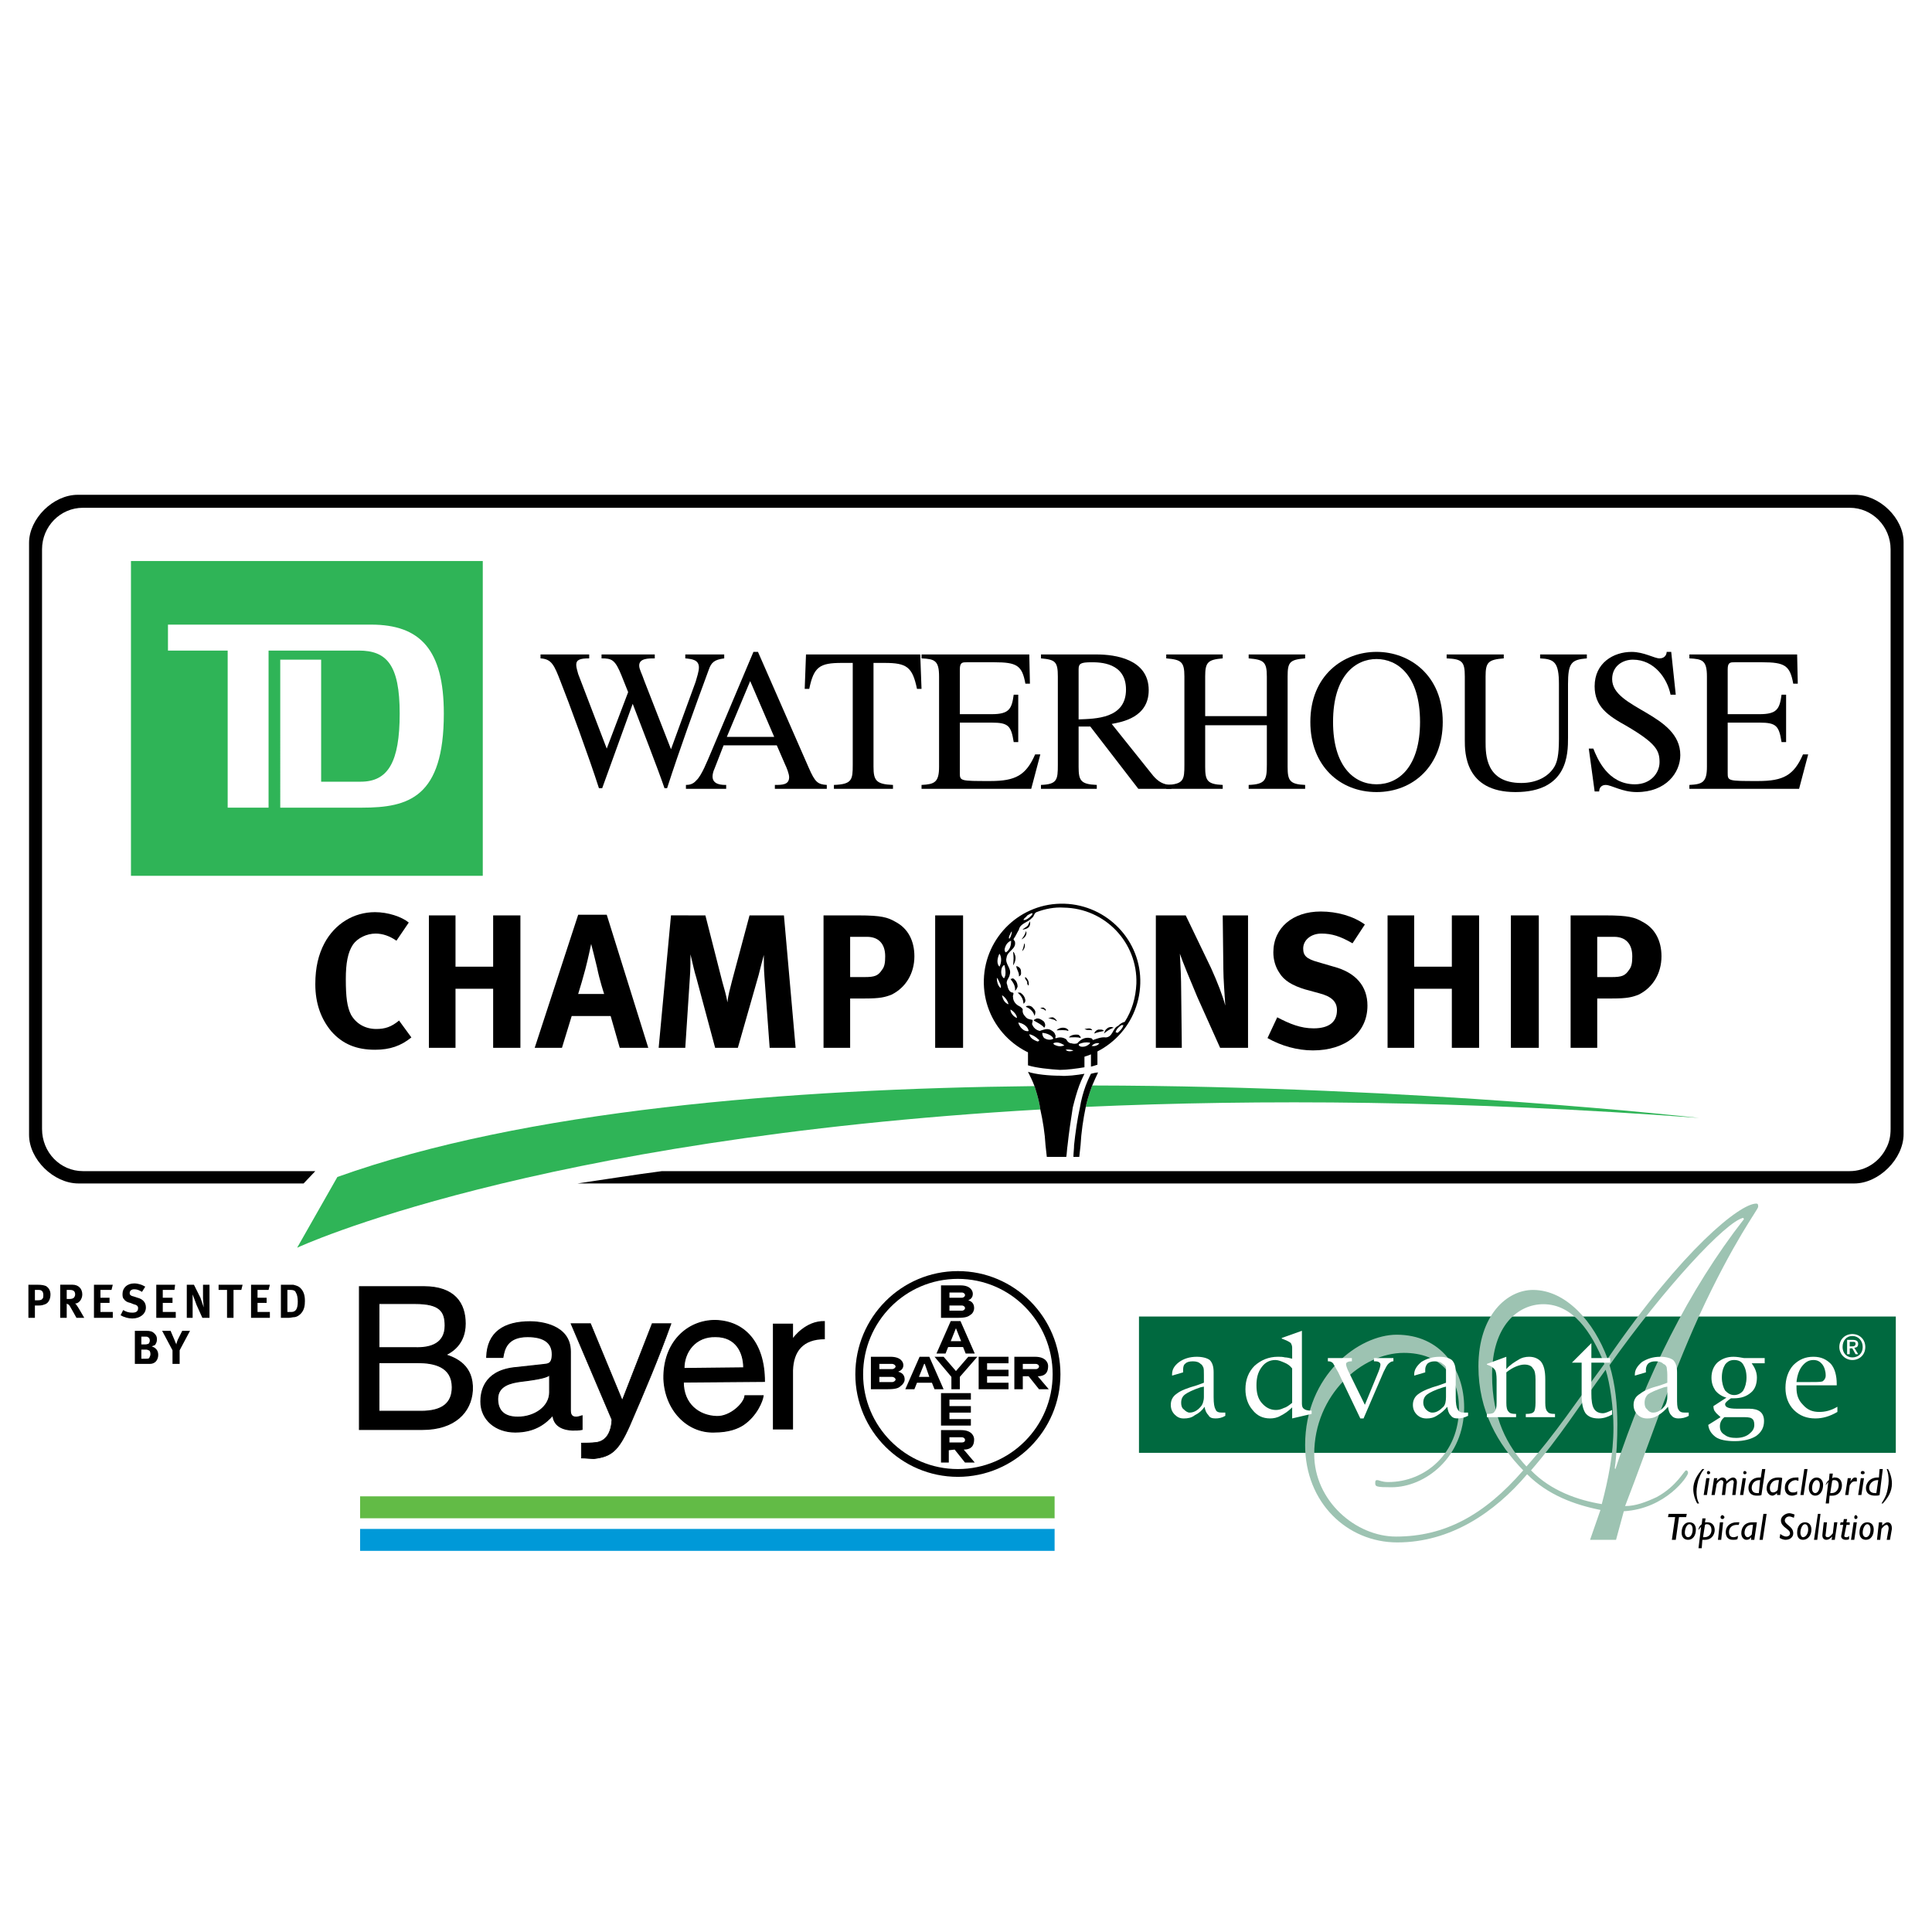<?xml version="1.0" encoding="utf-8"?>
<!-- Generator: Adobe Illustrator 13.0.0, SVG Export Plug-In . SVG Version: 6.00 Build 14948)  -->
<!DOCTYPE svg PUBLIC "-//W3C//DTD SVG 1.0//EN" "http://www.w3.org/TR/2001/REC-SVG-20010904/DTD/svg10.dtd">
<svg version="1.0" id="Layer_1" xmlns="http://www.w3.org/2000/svg" xmlns:xlink="http://www.w3.org/1999/xlink" x="0px" y="0px"
	 width="192.756px" height="192.756px" viewBox="0 0 192.756 192.756" enable-background="new 0 0 192.756 192.756"
	 xml:space="preserve">
<g>
	<polygon fill-rule="evenodd" clip-rule="evenodd" fill="#FFFFFF" points="0,0 192.756,0 192.756,192.756 0,192.756 0,0 	"/>
	<path fill-rule="evenodd" clip-rule="evenodd" d="M14.103,133.357h0.389c0.129,0,0.259,0,0.259,0.064
		c0.13,0,0.195,0.195,0.195,0.324s-0.065,0.26-0.13,0.324c-0.065,0-0.129,0.064-0.324,0.064h-0.389V133.357L14.103,133.357z
		 M13.455,132.775v3.303h1.036c0.194,0,0.324,0,0.454,0c0.583,0,0.842-0.453,0.842-0.906s-0.259-0.713-0.648-0.842
		c0.13-0.066,0.194-0.066,0.324-0.131c0.129-0.193,0.194-0.324,0.194-0.582c0-0.26-0.065-0.389-0.259-0.584
		c-0.194-0.193-0.389-0.258-0.842-0.258H13.455L13.455,132.775z M14.103,134.652h0.454c0.129,0,0.129,0,0.259,0.066
		c0.13,0,0.194,0.193,0.194,0.389c0,0.129-0.064,0.258-0.129,0.387c-0.065,0.066-0.194,0.066-0.324,0.066h-0.454V134.652
		L14.103,134.652z"/>
	<path fill-rule="evenodd" clip-rule="evenodd" d="M17.017,132.775l0.389,0.906c0.065,0.193,0.13,0.324,0.194,0.453
		c0-0.129,0.065-0.26,0.129-0.453l0.453-0.906h0.777l-1.036,1.943v1.359h-0.712v-1.359l-1.036-1.943H17.017L17.017,132.775z"/>
	<path fill-rule="evenodd" clip-rule="evenodd" d="M3.482,128.695h0.388c0.324,0,0.454,0.193,0.454,0.518
		c0,0.131,0,0.26-0.065,0.324c-0.064,0.129-0.194,0.193-0.453,0.193H3.482V128.695L3.482,128.695z M2.834,128.178v3.303h0.648v-1.23
		h0.388c0.324,0,0.454-0.064,0.648-0.131c0.324-0.129,0.518-0.518,0.518-0.971c0-0.324-0.129-0.646-0.453-0.842
		c-0.194-0.064-0.324-0.129-0.906-0.129H2.834L2.834,128.178z"/>
	<path fill-rule="evenodd" clip-rule="evenodd" d="M6.656,128.695h0.259c0.129,0,0.259,0,0.388,0.064
		c0.13,0.064,0.195,0.195,0.195,0.389c0,0.129-0.065,0.26-0.13,0.324s-0.194,0.129-0.453,0.129H6.656V128.695L6.656,128.695z
		 M6.008,128.178v3.303h0.648v-1.426c0.064,0.064,0.064,0.064,0.129,0.064c0.129,0.066,0.194,0.195,0.518,0.777
		c0.13,0.26,0.195,0.324,0.324,0.584h0.777c0,0-0.583-1.037-0.777-1.295c-0.065-0.066-0.065-0.066-0.129-0.131
		c0.388,0,0.712-0.453,0.712-0.906c0-0.582-0.389-0.971-0.972-0.971H6.008L6.008,128.178z"/>
	<polygon fill-rule="evenodd" clip-rule="evenodd" points="11.253,128.178 11.124,128.695 10.023,128.695 10.023,129.473 
		10.93,129.473 10.93,129.99 10.023,129.99 10.023,130.896 11.253,130.896 11.253,131.48 9.375,131.48 9.375,128.178 
		11.253,128.178 	"/>
	<path fill-rule="evenodd" clip-rule="evenodd" d="M14.167,128.889c-0.324-0.193-0.518-0.258-0.777-0.258
		c-0.259,0-0.453,0.129-0.453,0.389c0,0.129,0.065,0.258,0.389,0.324l0.388,0.129c0.519,0.129,0.842,0.453,0.842,0.971
		c0,0.648-0.583,1.102-1.36,1.102c-0.388,0-0.841-0.129-1.166-0.324l0.259-0.518c0.324,0.193,0.583,0.26,0.906,0.26
		c0.389,0,0.583-0.131,0.583-0.455c0-0.193-0.129-0.322-0.453-0.389l-0.324-0.129c-0.324-0.064-0.519-0.193-0.647-0.389
		c-0.13-0.129-0.13-0.324-0.13-0.518c0-0.582,0.454-1.037,1.166-1.037c0.389,0,0.777,0.131,1.101,0.324L14.167,128.889
		L14.167,128.889z"/>
	<polygon fill-rule="evenodd" clip-rule="evenodd" points="17.47,128.178 17.405,128.695 16.24,128.695 16.24,129.473 
		17.211,129.473 17.211,129.99 16.24,129.99 16.24,130.896 17.535,130.896 17.535,131.48 15.592,131.48 15.592,128.178 
		17.47,128.178 	"/>
	<path fill-rule="evenodd" clip-rule="evenodd" d="M19.348,128.178l0.647,1.295c0.129,0.389,0.259,0.713,0.324,0.971
		c0-0.258-0.064-0.713-0.064-0.906v-1.359h0.647v3.303H20.19l-0.583-1.295c-0.129-0.389-0.324-0.842-0.388-1.037
		c0,0.26,0,0.648,0,0.906v1.426h-0.583v-3.303H19.348L19.348,128.178z"/>
	<polygon fill-rule="evenodd" clip-rule="evenodd" points="24.205,128.178 24.076,128.695 23.298,128.695 23.298,131.48 
		22.651,131.48 22.651,128.695 21.809,128.695 21.809,128.178 24.205,128.178 	"/>
	<polygon fill-rule="evenodd" clip-rule="evenodd" points="26.925,128.178 26.795,128.695 25.694,128.695 25.694,129.473 
		26.601,129.473 26.601,129.99 25.694,129.99 25.694,130.896 26.925,130.896 26.925,131.48 25.047,131.48 25.047,128.178 
		26.925,128.178 	"/>
	<path fill-rule="evenodd" clip-rule="evenodd" d="M28.673,128.695h0.324c0.259,0,0.453,0.064,0.518,0.26
		c0.129,0.193,0.194,0.518,0.194,0.906c0,0.713-0.194,1.035-0.648,1.035h-0.388V128.695L28.673,128.695z M28.025,128.178v3.303
		h0.777c0.194,0,0.389-0.064,0.518-0.064c0.259,0,0.583-0.195,0.777-0.453c0.259-0.324,0.324-0.713,0.324-1.166
		c0-0.584-0.13-0.973-0.453-1.295c-0.195-0.195-0.454-0.26-0.712-0.324c-0.13,0-0.389,0-0.583,0H28.025L28.025,128.178z"/>
	<path fill-rule="evenodd" clip-rule="evenodd" d="M35.861,128.371h6.411c3.108,0,4.145,1.684,4.145,3.691
		c0,0.971-0.324,2.332-1.943,3.109c0.972,0.322,2.785,1.035,2.655,3.561c-0.129,2.137-1.749,3.887-4.986,3.887h-6.282V128.371
		L35.861,128.371z M37.804,134.459h3.562c1.684,0.064,3.044-0.453,3.044-2.201c0-1.426-0.518-2.203-2.979-2.203h-3.626V134.459
		L37.804,134.459z M37.804,140.805h4.209c2.072,0,3.108-0.777,3.108-2.396c0-2.072-1.813-2.459-3.432-2.459h-3.886V140.805
		L37.804,140.805z"/>
	<path fill="none" stroke="#000000" stroke-width="0.099" stroke-miterlimit="2.613" d="M35.861,128.371h6.411
		c3.108,0,4.145,1.684,4.145,3.691c0,0.971-0.324,2.332-1.943,3.109c0.972,0.322,2.785,1.035,2.655,3.561
		c-0.129,2.137-1.749,3.887-4.986,3.887h-6.282V128.371L35.861,128.371z M37.804,134.459h3.562c1.684,0.064,3.044-0.453,3.044-2.201
		c0-1.426-0.518-2.203-2.979-2.203h-3.626V134.459L37.804,134.459z M37.804,140.805h4.209c2.072,0,3.108-0.777,3.108-2.396
		c0-2.072-1.813-2.459-3.432-2.459h-3.886V140.805L37.804,140.805z"/>
	<path fill-rule="evenodd" clip-rule="evenodd" d="M48.554,135.43c0.064-2.525,1.749-3.561,4.339-3.561
		c0.906,0,4.015,0.258,4.015,2.979v5.893c0,0.453,0.194,0.648,0.583,0.648c0.129,0,0.389-0.066,0.583-0.131v1.361
		c-0.323,0.064-0.583,0.064-0.971,0.064c-1.36-0.064-1.878-0.713-1.943-1.49c-0.647,0.713-1.684,1.684-3.756,1.684
		c-1.943,0-3.432-1.23-3.432-3.043c0-0.906,0.259-2.979,3.238-3.367l2.979-0.324c0.453-0.064,0.907,0,0.907-1.035
		c0-1.102-0.777-1.75-2.461-1.75c-2.072,0-2.331,1.295-2.461,2.072H48.554L48.554,135.43z M54.836,137.178
		c-0.259,0.195-0.712,0.389-2.915,0.648c-0.907,0.129-2.267,0.389-2.267,1.748c0,1.166,0.648,1.814,2.007,1.814
		c1.684,0,3.174-1.037,3.174-2.461V137.178L54.836,137.178z"/>
	<path fill="none" stroke="#000000" stroke-width="0.099" stroke-miterlimit="2.613" d="M48.554,135.43
		c0.064-2.525,1.749-3.561,4.339-3.561c0.906,0,4.015,0.258,4.015,2.979v5.893c0,0.453,0.194,0.648,0.583,0.648
		c0.129,0,0.389-0.066,0.583-0.131v1.361c-0.323,0.064-0.583,0.064-0.971,0.064c-1.36-0.064-1.878-0.713-1.943-1.49
		c-0.647,0.713-1.684,1.684-3.756,1.684c-1.943,0-3.432-1.23-3.432-3.043c0-0.906,0.259-2.979,3.238-3.367l2.979-0.324
		c0.453-0.064,0.907,0,0.907-1.035c0-1.102-0.777-1.75-2.461-1.75c-2.072,0-2.331,1.295-2.461,2.072H48.554L48.554,135.43z
		 M54.836,137.178c-0.259,0.195-0.712,0.389-2.915,0.648c-0.907,0.129-2.267,0.389-2.267,1.748c0,1.166,0.648,1.814,2.007,1.814
		c1.684,0,3.174-1.037,3.174-2.461V137.178L54.836,137.178z"/>
	<path fill-rule="evenodd" clip-rule="evenodd" stroke="#000000" stroke-width="0.067" stroke-miterlimit="2.613" d="
		M65.067,132.062h1.878c-1.23,3.432-2.655,6.801-4.145,10.232c-1.101,2.461-1.813,3.043-3.562,3.238
		c-0.259,0-0.842-0.066-1.23-0.066v-1.488c0.453,0,0.972,0,1.489-0.064c0.972-0.131,1.49-0.973,1.554-2.268l-4.08-9.584h1.943
		l3.108,7.512l0.064,0.131L65.067,132.062L65.067,132.062z"/>
	<path fill-rule="evenodd" clip-rule="evenodd" d="M76.141,139.252c-0.065,0.518-0.647,2.006-2.008,2.912
		c-0.518,0.324-1.36,0.713-2.914,0.713c-2.655,0.064-4.857-2.201-4.986-5.311c-0.064-3.625,2.332-5.828,5.116-5.828
		c2.979,0.066,4.921,2.268,4.921,6.088l-8.095,0.064c0,2.203,1.554,3.367,3.303,3.432c1.36,0.066,2.785-1.295,2.85-2.07H76.141
		L76.141,139.252z M74.198,136.467c0-1.555-0.777-3.109-2.785-3.109c-2.007-0.064-3.173,1.49-3.173,3.174L74.198,136.467
		L74.198,136.467z"/>
	<path fill="none" stroke="#000000" stroke-width="0.099" stroke-miterlimit="2.613" d="M76.141,139.252
		c-0.065,0.518-0.647,2.006-2.008,2.912c-0.518,0.324-1.36,0.713-2.914,0.713c-2.655,0.064-4.857-2.201-4.986-5.311
		c-0.064-3.625,2.332-5.828,5.116-5.828c2.979,0.066,4.921,2.268,4.921,6.088l-8.095,0.064c0,2.203,1.554,3.367,3.303,3.432
		c1.36,0.066,2.785-1.295,2.85-2.07H76.141L76.141,139.252z M74.198,136.467c0-1.555-0.777-3.109-2.785-3.109
		c-2.007-0.064-3.173,1.49-3.173,3.174L74.198,136.467L74.198,136.467z"/>
	<path fill-rule="evenodd" clip-rule="evenodd" d="M79.12,142.619h-2.007v-10.557h2.007v1.426c0,0,1.231-1.75,3.174-1.684v1.812
		c-2.202,0-3.109,1.23-3.174,3.107V142.619L79.12,142.619z"/>
	<path fill-rule="evenodd" clip-rule="evenodd" d="M85.337,137.113c0-5.697,4.598-10.295,10.231-10.295s10.232,4.598,10.232,10.295
		c0,5.635-4.599,10.232-10.232,10.232S85.337,142.748,85.337,137.113L85.337,137.113z M95.568,146.568
		c5.246,0,9.455-4.273,9.455-9.455c0-5.244-4.209-9.52-9.455-9.52c-5.245,0-9.455,4.275-9.455,9.52
		C86.114,142.295,90.323,146.568,95.568,146.568L95.568,146.568z"/>
	<path fill-rule="evenodd" clip-rule="evenodd" d="M91.229,138.604h-0.906l1.425-3.238h0.971l1.424,3.238h-0.906l-0.259-0.648
		h-1.489L91.229,138.604L91.229,138.604z M91.683,137.373h1.036l-0.454-1.295h-0.064L91.683,137.373L91.683,137.373z"/>
	<path fill-rule="evenodd" clip-rule="evenodd" d="M94.338,135.041h-0.907l1.424-3.236h0.972l1.425,3.236h-0.907l-0.259-0.646
		h-1.489L94.338,135.041L94.338,135.041z M94.856,133.811h1.037l-0.518-1.295l0,0L94.856,133.811L94.856,133.811z"/>
	<polygon fill-rule="evenodd" clip-rule="evenodd" points="95.763,138.604 94.921,138.604 94.921,137.373 93.237,135.365 
		94.144,135.365 95.375,136.791 96.605,135.365 97.511,135.365 95.763,137.373 95.763,138.604 	"/>
	<polygon fill-rule="evenodd" clip-rule="evenodd" points="96.864,139.639 94.727,139.639 94.727,140.287 96.864,140.287 
		96.864,140.936 94.727,140.936 94.727,141.582 96.864,141.582 96.864,142.23 93.885,142.23 93.885,138.992 96.864,138.992 
		96.864,139.639 	"/>
	<polygon fill-rule="evenodd" clip-rule="evenodd" points="100.62,136.014 98.482,136.014 98.482,136.66 100.62,136.66 
		100.62,137.309 98.482,137.309 98.482,137.955 100.62,137.955 100.62,138.604 97.641,138.604 97.641,135.365 100.62,135.365 
		100.62,136.014 	"/>
	<path fill-rule="evenodd" clip-rule="evenodd" d="M93.885,128.242h1.943c0.971,0,1.23,0.518,1.23,0.842
		c0,0.453-0.324,0.582-0.453,0.646c0.453,0.131,0.583,0.455,0.583,0.777c0,0.26-0.129,0.52-0.324,0.648
		c-0.259,0.193-0.454,0.324-1.295,0.324h-1.684V128.242L93.885,128.242z M95.957,129.473c0.194,0,0.324-0.129,0.324-0.26
		c0-0.129-0.129-0.258-0.324-0.258l0,0h-1.23v0.518H95.957L95.957,129.473L95.957,129.473z M95.957,130.768
		c0.194,0,0.324-0.129,0.324-0.26c0-0.129-0.129-0.258-0.324-0.258l0,0h-1.23v0.518H95.957L95.957,130.768L95.957,130.768z"/>
	<path fill-rule="evenodd" clip-rule="evenodd" d="M86.891,135.365h1.942c1.036,0,1.295,0.518,1.295,0.842
		c0,0.453-0.389,0.584-0.518,0.648c0.518,0.129,0.647,0.453,0.647,0.777c0,0.258-0.194,0.518-0.389,0.646
		c-0.194,0.195-0.453,0.324-1.295,0.324h-1.684V135.365L86.891,135.365z M89.028,136.596c0.13,0,0.324-0.129,0.324-0.26
		c0-0.129-0.194-0.258-0.324-0.258h-0.064h-1.23v0.518h1.23H89.028L89.028,136.596z M89.028,137.891c0.13,0,0.324-0.129,0.324-0.258
		c0-0.131-0.194-0.26-0.324-0.26h-0.064h-1.23v0.518h1.23H89.028L89.028,137.891z"/>
	<path fill-rule="evenodd" clip-rule="evenodd" d="M103.663,138.604l-1.036-1.295h-0.582v1.295h-0.843v-3.238h2.072
		c1.102,0,1.296,0.648,1.296,0.906c0,0.389-0.065,1.037-1.036,1.037l1.101,1.295H103.663L103.663,138.604z M103.34,136.596
		c0.194,0,0.323-0.129,0.323-0.26c0-0.129-0.129-0.258-0.323-0.258l0,0h-1.295v0.518H103.34L103.34,136.596L103.34,136.596z"/>
	<path fill-rule="evenodd" clip-rule="evenodd" d="M96.281,145.922l-1.036-1.297l-0.583,0.066v1.23h-0.777v-3.238h2.008
		c1.101,0,1.295,0.646,1.295,0.906c0,0.389-0.065,1.035-1.036,1.035l1.101,1.297H96.281L96.281,145.922z M95.957,143.914
		c0.194,0,0.324-0.064,0.324-0.26c0-0.129-0.129-0.258-0.324-0.258l0,0h-1.23v0.518H95.957L95.957,143.914L95.957,143.914z"/>
	<polygon fill-rule="evenodd" clip-rule="evenodd" fill="#62BB46" points="35.926,149.289 105.218,149.289 105.218,151.49 
		35.926,151.49 35.926,149.289 	"/>
	<polygon fill-rule="evenodd" clip-rule="evenodd" fill="#0099D8" points="35.926,152.527 105.218,152.527 105.218,154.729 
		35.926,154.729 35.926,152.527 	"/>
	<polygon fill-rule="evenodd" clip-rule="evenodd" fill="#FFFFFF" points="35.926,151.49 105.218,151.49 105.218,152.527 
		35.926,152.527 35.926,151.49 	"/>
	<polygon fill-rule="evenodd" clip-rule="evenodd" fill="#00693F" points="113.636,131.35 189.145,131.35 189.145,144.949 
		113.636,144.949 113.636,131.35 	"/>
	<path fill-rule="evenodd" clip-rule="evenodd" fill="#9DC3B2" d="M161.233,153.627h-2.591l1.037-2.979
		c-2.591-0.518-5.246-1.49-7.318-3.562c-3.237,3.822-7.642,6.801-12.951,6.801c-4.986,0-9.196-3.951-9.196-9.715
		c0-6.994,5.375-11.008,9.131-11.008c4.404,0,6.735,3.432,6.735,7.252c0,4.986-3.886,7.967-7.253,7.967
		c-1.489,0-1.619-0.066-1.619-0.389c0-0.195,0-0.324,0.194-0.324s0.453,0.193,1.102,0.193c3.69,0,7.058-2.85,7.058-7.383
		c0-3.236-1.878-5.504-5.504-5.504c-4.145,0-8.937,4.145-8.937,10.102c0,4.664,4.145,8.225,8.159,8.225
		c4.857,0,8.808-2.137,12.692-6.605c-2.525-2.59-4.468-5.957-4.468-10.361c0-5.115,2.849-7.641,5.439-7.641
		c3.303,0,6.087,3.174,7.447,6.865c7.512-10.945,13.211-15.479,14.829-15.479c0.195,0,0.195,0.131,0.195,0.324
		c0,0.26-2.396,3.303-5.894,10.879c-2.914,6.412-4.922,12.629-7.383,18.975c1.036,0,2.072-0.389,3.174-0.906
		c2.007-1.102,2.72-2.656,2.914-2.656c0.129,0,0.194,0.131,0.194,0.26c0,0.324-2.202,3.562-6.411,3.82L161.233,153.627
		L161.233,153.627z M160.197,136.66c-2.461,3.367-4.728,6.93-7.447,10.037c2.008,2.072,4.728,2.98,7.059,3.369
		c0.647-2.461,1.166-4.988,1.166-7.643C160.975,140.48,160.65,138.086,160.197,136.66L160.197,136.66z M161.169,146.568
		c3.043-9.26,7.317-17.873,12.822-24.932l-0.065-0.129c-1.684,0.322-7.836,6.928-13.34,14.699c0.583,1.943,0.777,3.951,0.777,5.893
		c0,1.49-0.065,2.979-0.259,4.404L161.169,146.568L161.169,146.568z M152.297,146.309c2.784-3.107,5.181-6.734,7.771-10.23
		c-1.295-3.238-3.173-5.959-6.087-5.959c-2.525,0-5.116,2.139-5.116,7.059C148.864,141.518,150.419,144.303,152.297,146.309
		L152.297,146.309z"/>
	<path fill-rule="evenodd" clip-rule="evenodd" fill="#FFFFFF" d="M119.788,140.352c-0.324,0.389-0.712,0.584-1.101,0.584
		c-0.194,0-0.389-0.131-0.583-0.324c-0.194-0.131-0.259-0.389-0.259-0.648c0-0.389,0.129-0.646,0.389-0.842
		c0.259-0.193,0.776-0.453,1.554-0.713l0.324-0.064v1.037C120.112,139.77,119.982,140.158,119.788,140.352L119.788,140.352z
		 M120.565,141.193c0.129,0.26,0.389,0.324,0.712,0.324c0.324,0,0.647-0.064,0.972-0.26v-0.322c-0.13,0-0.194,0-0.324,0
		c-0.323,0-0.582-0.066-0.647-0.324c-0.129-0.195-0.194-0.584-0.194-1.23v-2.461c0-0.584-0.129-0.971-0.389-1.23
		c-0.259-0.195-0.712-0.324-1.295-0.324c-0.712,0-1.295,0.195-1.748,0.518c-0.519,0.389-0.713,0.777-0.713,1.23v0.131l1.101-0.324
		v-0.26c0-0.324,0.065-0.518,0.26-0.646c0.129-0.131,0.389-0.195,0.712-0.195c0.324,0,0.583,0.064,0.777,0.26
		c0.13,0.064,0.194,0.193,0.259,0.324c0.065,0.129,0.065,0.389,0.065,0.775v0.777l-0.713,0.26c-0.906,0.26-1.619,0.518-2.007,0.842
		c-0.389,0.26-0.583,0.648-0.583,1.102c0,0.389,0.129,0.711,0.389,0.971c0.259,0.26,0.518,0.389,0.906,0.389
		s0.777-0.064,1.101-0.324c0.389-0.193,0.713-0.453,0.972-0.842C120.241,140.74,120.371,141,120.565,141.193L120.565,141.193z"/>
	<path fill-rule="evenodd" clip-rule="evenodd" fill="#FFFFFF" d="M128.077,140.48c-0.259,0.131-0.518,0.195-0.777,0.195
		c-0.583,0-1.036-0.26-1.425-0.713c-0.388-0.453-0.518-1.035-0.518-1.748s0.13-1.295,0.518-1.812
		c0.324-0.453,0.777-0.713,1.36-0.713c0.324,0,0.583,0.129,0.906,0.26c0.324,0.129,0.583,0.322,0.777,0.582v3.432
		C128.595,140.223,128.336,140.416,128.077,140.48L128.077,140.48z M130.861,141.064v-0.324h-0.064
		c-0.324,0-0.583-0.064-0.712-0.193c-0.13-0.066-0.194-0.26-0.194-0.52v-7.252l-2.008,0.713v0.064l0.324,0.129
		c0.323,0.129,0.518,0.26,0.583,0.324c0.064,0.129,0.129,0.258,0.129,0.453v1.102c-0.259-0.066-0.518-0.131-0.712-0.131
		c-0.26-0.064-0.454-0.064-0.713-0.064c-0.906,0-1.684,0.324-2.331,0.906c-0.583,0.584-0.906,1.361-0.906,2.332
		c0,0.842,0.259,1.555,0.712,2.072c0.453,0.582,1.036,0.842,1.748,0.842c0.324,0,0.713-0.064,1.036-0.26
		c0.389-0.193,0.777-0.453,1.166-0.842v1.102L130.861,141.064L130.861,141.064z"/>
	<path fill-rule="evenodd" clip-rule="evenodd" fill="#FFFFFF" d="M136.042,141.518h-0.323l-2.202-4.598
		c-0.259-0.453-0.453-0.777-0.518-0.906c-0.13-0.131-0.26-0.195-0.453-0.195h-0.065v-0.324h2.396v0.324h-0.064
		c-0.324,0-0.519,0.131-0.519,0.26s0.065,0.389,0.259,0.777l1.619,3.303l1.36-3.303c0.129-0.324,0.194-0.584,0.194-0.713
		c0-0.193-0.194-0.324-0.519-0.324h-0.129v-0.324h1.942v0.324h-0.064c-0.13,0-0.324,0.131-0.453,0.26
		c-0.13,0.129-0.26,0.389-0.454,0.777L136.042,141.518L136.042,141.518z"/>
	<path fill-rule="evenodd" clip-rule="evenodd" fill="#FFFFFF" d="M144.008,140.352c-0.389,0.389-0.713,0.584-1.101,0.584
		c-0.26,0-0.454-0.131-0.647-0.324c-0.13-0.131-0.26-0.389-0.26-0.648c0-0.389,0.13-0.646,0.389-0.842
		c0.259-0.193,0.777-0.453,1.619-0.713l0.259-0.064v1.037C144.267,139.77,144.202,140.158,144.008,140.352L144.008,140.352z
		 M144.72,141.193c0.194,0.26,0.389,0.324,0.713,0.324c0.323,0,0.647-0.064,1.036-0.26v-0.322c-0.13,0-0.26,0-0.389,0
		c-0.324,0-0.519-0.066-0.647-0.324c-0.13-0.195-0.194-0.584-0.194-1.23v-2.461c0-0.584-0.13-0.971-0.389-1.23
		c-0.259-0.195-0.647-0.324-1.23-0.324c-0.712,0-1.295,0.195-1.813,0.518c-0.453,0.389-0.712,0.777-0.712,1.23v0.131l1.101-0.324
		v-0.26c0-0.324,0.13-0.518,0.259-0.646c0.194-0.131,0.389-0.195,0.713-0.195c0.323,0,0.583,0.064,0.777,0.26
		c0.129,0.064,0.259,0.193,0.323,0.324c0,0.129,0,0.389,0,0.775v0.777l-0.712,0.26c-0.907,0.26-1.555,0.518-2.008,0.842
		c-0.389,0.26-0.583,0.648-0.583,1.102c0,0.389,0.13,0.711,0.389,0.971s0.583,0.389,0.972,0.389s0.712-0.064,1.101-0.324
		c0.324-0.193,0.647-0.453,0.972-0.842C144.461,140.74,144.525,141,144.72,141.193L144.72,141.193z"/>
	<path fill-rule="evenodd" clip-rule="evenodd" fill="#FFFFFF" d="M150.289,136.92v3.043c0,0.453,0.064,0.713,0.194,0.842
		c0.13,0.195,0.324,0.26,0.713,0.26h0.064v0.324h-2.914v-0.324h0.064c0.389,0,0.647-0.064,0.713-0.26
		c0.129-0.129,0.194-0.389,0.194-0.842v-2.33c0-0.455-0.065-0.777-0.13-0.908c-0.064-0.129-0.259-0.322-0.518-0.453l-0.324-0.129
		v-0.064l1.942-0.713v1.23c0.389-0.453,0.842-0.713,1.166-0.906c0.389-0.26,0.776-0.324,1.101-0.324
		c0.453,0,0.842,0.129,1.166,0.453c0.323,0.389,0.453,0.973,0.453,1.814v2.33c0,0.453,0.064,0.713,0.194,0.842
		c0.129,0.195,0.324,0.26,0.712,0.26h0.065v0.324h-2.915v-0.324h0.065c0.389,0,0.647-0.064,0.777-0.26
		c0.064-0.129,0.129-0.389,0.129-0.842v-2.33c0-0.52-0.064-0.908-0.259-1.102c-0.129-0.26-0.453-0.389-0.842-0.389
		c-0.259,0-0.519,0.064-0.842,0.193C150.937,136.467,150.613,136.66,150.289,136.92L150.289,136.92z"/>
	<path fill-rule="evenodd" clip-rule="evenodd" fill="#FFFFFF" d="M160.845,140.676v0.453c-0.453,0.26-0.906,0.389-1.36,0.389
		c-0.646,0-1.035-0.195-1.295-0.518c-0.259-0.389-0.389-0.973-0.389-1.814v-3.236h-0.971l1.942-1.943v1.488h1.878v0.455h-1.878
		v3.107c0,0.648,0.065,1.166,0.259,1.49c0.194,0.322,0.519,0.453,0.907,0.453C160.133,141,160.456,140.869,160.845,140.676
		L160.845,140.676z"/>
	<path fill-rule="evenodd" clip-rule="evenodd" fill="#FFFFFF" d="M166.025,140.352c-0.323,0.389-0.712,0.584-1.101,0.584
		c-0.26,0-0.453-0.131-0.583-0.324c-0.194-0.131-0.259-0.389-0.259-0.648c0-0.389,0.129-0.646,0.323-0.842
		c0.259-0.193,0.842-0.453,1.619-0.713l0.324-0.064v1.037C166.35,139.77,166.22,140.158,166.025,140.352L166.025,140.352z
		 M166.738,141.193c0.193,0.26,0.453,0.324,0.712,0.324c0.324,0,0.712-0.064,1.036-0.26v-0.322c-0.13,0-0.259,0-0.389,0
		c-0.323,0-0.518-0.066-0.647-0.324c-0.13-0.195-0.13-0.584-0.13-1.23v-2.461c0-0.584-0.129-0.971-0.389-1.23
		c-0.259-0.195-0.712-0.324-1.295-0.324c-0.712,0-1.295,0.195-1.812,0.518c-0.454,0.389-0.713,0.777-0.713,1.23v0.131l1.101-0.324
		v-0.26c0-0.324,0.13-0.518,0.26-0.646c0.193-0.131,0.389-0.195,0.712-0.195c0.324,0,0.583,0.064,0.777,0.26
		c0.194,0.064,0.259,0.193,0.323,0.324c0,0.129,0.065,0.389,0.065,0.775v0.777l-0.713,0.26c-0.972,0.26-1.619,0.518-2.007,0.842
		c-0.454,0.26-0.647,0.648-0.647,1.102c0,0.389,0.129,0.711,0.388,0.971c0.26,0.26,0.583,0.389,0.972,0.389s0.712-0.064,1.101-0.324
		c0.324-0.193,0.647-0.453,0.972-0.842C166.479,140.74,166.544,141,166.738,141.193L166.738,141.193z"/>
	<path fill-rule="evenodd" clip-rule="evenodd" fill="#FFFFFF" d="M172.112,138.732c-0.193-0.324-0.323-0.777-0.323-1.295
		c0-0.582,0.13-0.971,0.323-1.295c0.26-0.324,0.519-0.453,0.907-0.453s0.712,0.129,0.906,0.453s0.324,0.713,0.324,1.295
		c0,0.518-0.13,0.971-0.324,1.295c-0.194,0.26-0.518,0.453-0.906,0.453S172.372,138.992,172.112,138.732L172.112,138.732z
		 M171.206,143.396c0.389,0.258,1.036,0.387,1.878,0.387c0.907,0,1.619-0.193,2.137-0.518c0.519-0.389,0.777-0.842,0.777-1.488
		c0-0.842-0.518-1.23-1.489-1.23h-1.23c-0.777,0-1.166-0.131-1.166-0.453c0-0.131,0.194-0.324,0.583-0.584h0.259
		c0.777,0,1.296-0.193,1.749-0.582c0.389-0.324,0.583-0.842,0.583-1.49c0-0.518-0.194-0.971-0.519-1.424h1.296v-0.52h-2.072
		c-0.324-0.064-0.713-0.129-1.037-0.129c-0.647,0-1.165,0.195-1.618,0.584c-0.389,0.387-0.583,0.906-0.583,1.488
		c0,0.518,0.13,0.906,0.389,1.295c0.259,0.324,0.647,0.584,1.101,0.713l-1.295,0.842c0,0.26,0.064,0.453,0.194,0.582
		c0.064,0.131,0.259,0.26,0.518,0.52l-1.23,0.775C170.494,142.684,170.753,143.072,171.206,143.396L171.206,143.396z
		 M174.768,141.518c0.194,0.129,0.26,0.324,0.26,0.646c0,0.389-0.195,0.648-0.519,0.908c-0.323,0.258-0.777,0.389-1.295,0.389
		c-0.453,0-0.842-0.064-1.166-0.324c-0.323-0.195-0.453-0.453-0.453-0.842c0-0.324,0.13-0.648,0.453-0.906h1.684
		C174.25,141.389,174.573,141.389,174.768,141.518L174.768,141.518z"/>
	<path fill-rule="evenodd" clip-rule="evenodd" fill="#FFFFFF" d="M179.819,136.271c0.323-0.389,0.647-0.582,1.101-0.582
		c0.389,0,0.647,0.129,0.906,0.453c0.194,0.26,0.324,0.648,0.324,1.102c0,0.258-0.13,0.453-0.324,0.582
		c-0.194,0.064-0.712,0.064-1.489,0.064h-1.101C179.301,137.244,179.495,136.66,179.819,136.271L179.819,136.271z M181.503,140.869
		c-0.647,0-1.166-0.193-1.619-0.711c-0.453-0.453-0.647-0.973-0.647-1.684c0-0.066,0-0.131,0-0.26h4.015v-0.129
		c0-0.842-0.194-1.555-0.583-2.008c-0.453-0.453-0.971-0.713-1.748-0.713s-1.425,0.26-2.008,0.842
		c-0.518,0.584-0.776,1.359-0.776,2.268c0,0.842,0.259,1.619,0.841,2.201c0.584,0.582,1.296,0.842,2.138,0.842
		c0.712,0,1.425-0.195,2.202-0.648v-0.518C182.668,140.74,182.086,140.869,181.503,140.869L181.503,140.869z"/>
	<path fill-rule="evenodd" clip-rule="evenodd" d="M170.041,146.568c-0.194,0.195-0.389,0.518-0.519,0.906
		c-0.13,0.26-0.259,0.973-0.259,1.361c0,0.453,0.064,0.842,0.259,1.164h-0.194c-0.194-0.322-0.389-0.906-0.389-1.424
		c0-0.777,0.389-1.424,0.907-2.008H170.041L170.041,146.568z"/>
	<path fill-rule="evenodd" clip-rule="evenodd" d="M170.3,149.158h-0.324l0.259-1.684h0.324L170.3,149.158L170.3,149.158z
		 M170.623,146.957c0,0.064-0.064,0.129-0.194,0.129c-0.064,0-0.129-0.064-0.129-0.129c0-0.129,0.064-0.193,0.129-0.193
		C170.559,146.764,170.623,146.828,170.623,146.957L170.623,146.957z"/>
	<path fill-rule="evenodd" clip-rule="evenodd" d="M171.271,147.734L171.271,147.734c0.259-0.193,0.388-0.324,0.582-0.324
		s0.389,0.131,0.389,0.389c0.259-0.258,0.519-0.389,0.647-0.389c0.26,0,0.453,0.195,0.389,0.648l-0.129,1.1h-0.324l0.129-1.1
		c0.065-0.26,0-0.389-0.129-0.389c-0.13,0-0.324,0.129-0.583,0.389l-0.13,1.1h-0.323l0.13-1.1c0.064-0.195,0-0.389-0.194-0.389
		c-0.13,0-0.324,0.193-0.453,0.389l-0.195,1.1h-0.323l0.259-1.684h0.324L171.271,147.734L171.271,147.734z"/>
	<path fill-rule="evenodd" clip-rule="evenodd" d="M173.926,149.158h-0.323l0.259-1.684h0.324L173.926,149.158L173.926,149.158z
		 M174.25,146.957c0,0.064-0.064,0.129-0.194,0.129c-0.064,0-0.13-0.064-0.13-0.129c0-0.129,0.065-0.193,0.13-0.193
		C174.186,146.764,174.25,146.828,174.25,146.957L174.25,146.957z"/>
	<path fill-rule="evenodd" clip-rule="evenodd" d="M175.739,149.158c-0.13,0.064-0.259,0.064-0.453,0.064
		c-0.519,0-0.842-0.258-0.842-0.775c0-0.389,0.259-1.037,1.101-1.037h0.13l0.129-0.842h0.324L175.739,149.158L175.739,149.158z
		 M175.609,147.67h-0.064c-0.518,0-0.777,0.389-0.777,0.777c0,0.322,0.194,0.518,0.519,0.518c0.064,0,0.13,0,0.194,0L175.609,147.67
		L175.609,147.67z"/>
	<path fill-rule="evenodd" clip-rule="evenodd" d="M177.617,149.158h-0.323v-0.193l0,0c-0.13,0.129-0.324,0.258-0.454,0.258
		c-0.323,0-0.583-0.322-0.583-0.711c0-0.518,0.324-1.102,1.166-1.102c0.13,0,0.324,0,0.389,0.064L177.617,149.158L177.617,149.158z
		 M177.487,147.67c-0.776-0.064-0.906,0.582-0.906,0.777c0,0.322,0.13,0.453,0.324,0.453c0.129,0,0.323-0.064,0.453-0.26
		L177.487,147.67L177.487,147.67z"/>
	<path fill-rule="evenodd" clip-rule="evenodd" d="M179.301,149.094c-0.194,0.064-0.324,0.129-0.518,0.129
		c-0.453,0-0.713-0.322-0.713-0.775c0-0.584,0.389-1.037,1.102-1.037c0.064,0,0.193,0,0.259,0v0.324
		c-0.13,0-0.194-0.064-0.259-0.064c-0.453,0-0.777,0.389-0.777,0.713c0,0.322,0.194,0.518,0.453,0.518c0.194,0,0.324,0,0.453-0.131
		V149.094L179.301,149.094z"/>
	<polygon fill-rule="evenodd" clip-rule="evenodd" points="179.948,149.158 179.625,149.158 180.014,146.568 180.337,146.568 
		179.948,149.158 	"/>
	<path fill-rule="evenodd" clip-rule="evenodd" d="M181.114,149.223c-0.389,0-0.647-0.322-0.647-0.775
		c0-0.584,0.323-1.037,0.776-1.037c0.389,0,0.648,0.324,0.648,0.713C181.892,148.77,181.567,149.223,181.114,149.223
		L181.114,149.223z M181.114,148.965c0.259,0,0.453-0.389,0.453-0.842c0-0.26-0.129-0.453-0.324-0.453
		c-0.259,0-0.453,0.389-0.453,0.842C180.79,148.77,180.92,148.965,181.114,148.965L181.114,148.965z"/>
	<path fill-rule="evenodd" clip-rule="evenodd" d="M182.798,147.475c0.065,0,0.13-0.064,0.13-0.064c0.064,0,0.129,0,0.193,0
		c0.389,0,0.648,0.324,0.648,0.777s-0.26,1.035-0.972,1.035h-0.259L182.475,150h-0.324l0.259-2.137
		c-0.129,0.131-0.259,0.324-0.259,0.324l0,0c0-0.129,0.13-0.389,0.324-0.518l0.064-0.648h0.324L182.798,147.475L182.798,147.475z
		 M182.604,148.965h0.13c0.518,0,0.712-0.453,0.712-0.777c0-0.389-0.194-0.518-0.453-0.518c-0.064,0-0.129,0-0.194,0.064
		L182.604,148.965L182.604,148.965z"/>
	<path fill-rule="evenodd" clip-rule="evenodd" d="M184.611,147.799L184.611,147.799c0.259-0.324,0.323-0.389,0.453-0.389
		c0.064,0,0.13,0,0.194,0.064v0.324c-0.13,0-0.13,0-0.194,0c-0.194,0-0.324,0.064-0.519,0.389l-0.129,0.971h-0.324l0.26-1.684h0.323
		L184.611,147.799L184.611,147.799z"/>
	<path fill-rule="evenodd" clip-rule="evenodd" d="M185.712,149.158h-0.323l0.259-1.684h0.323L185.712,149.158L185.712,149.158z
		 M186.036,146.957c0,0.064-0.065,0.129-0.194,0.129c-0.13,0-0.194-0.064-0.194-0.129c0-0.129,0.064-0.193,0.194-0.193
		C185.971,146.764,186.036,146.828,186.036,146.957L186.036,146.957z"/>
	<path fill-rule="evenodd" clip-rule="evenodd" d="M187.525,149.158c-0.13,0.064-0.26,0.064-0.453,0.064
		c-0.583,0-0.907-0.258-0.907-0.775c0-0.389,0.324-1.037,1.166-1.037h0.13l0.064-0.842h0.323L187.525,149.158L187.525,149.158z
		 M187.396,147.67h-0.064c-0.519,0-0.842,0.389-0.842,0.777c0,0.322,0.194,0.518,0.583,0.518c0.064,0,0.129,0,0.129,0
		L187.396,147.67L187.396,147.67z"/>
	<path fill-rule="evenodd" clip-rule="evenodd" d="M187.72,150c0.129-0.193,0.323-0.518,0.453-0.842
		c0.13-0.322,0.259-1.035,0.259-1.424c0-0.453-0.064-0.842-0.194-1.166h0.13c0.194,0.324,0.389,0.906,0.389,1.426
		c0,0.842-0.389,1.424-0.907,2.006H187.72L187.72,150z"/>
	<polygon fill-rule="evenodd" clip-rule="evenodd" points="168.228,151.361 167.515,151.361 167.191,153.627 166.803,153.627 
		167.127,151.361 166.414,151.361 166.479,151.037 168.292,151.037 168.228,151.361 	"/>
	<path fill-rule="evenodd" clip-rule="evenodd" d="M168.422,153.627c-0.389,0-0.647-0.26-0.647-0.713
		c0-0.646,0.323-1.035,0.776-1.035c0.389,0,0.647,0.26,0.647,0.713C169.198,153.238,168.875,153.627,168.422,153.627
		L168.422,153.627z M168.422,153.367c0.259,0,0.453-0.322,0.453-0.775c0-0.324-0.13-0.52-0.324-0.52
		c-0.259,0-0.453,0.455-0.453,0.842C168.098,153.174,168.228,153.367,168.422,153.367L168.422,153.367z"/>
	<path fill-rule="evenodd" clip-rule="evenodd" d="M170.105,151.879c0.064,0,0.129,0,0.129,0c0.065,0,0.13,0,0.13,0
		c0.453,0,0.712,0.324,0.712,0.777c0,0.389-0.259,0.971-0.971,0.971h-0.259l-0.065,0.842h-0.323l0.259-2.137
		c-0.13,0.129-0.259,0.324-0.259,0.324s0,0,0-0.064c0-0.131,0.129-0.389,0.323-0.52l0.065-0.582h0.323L170.105,151.879
		L170.105,151.879z M169.911,153.367h0.13c0.518,0,0.712-0.387,0.712-0.711c0-0.389-0.194-0.584-0.453-0.584
		c-0.065,0-0.13,0-0.194,0.066L169.911,153.367L169.911,153.367z"/>
	<path fill-rule="evenodd" clip-rule="evenodd" d="M171.725,153.627H171.4l0.194-1.748h0.324L171.725,153.627L171.725,153.627z
		 M172.048,151.361c0,0.129-0.129,0.193-0.194,0.193c-0.129,0-0.194-0.064-0.194-0.193c0-0.064,0.065-0.195,0.194-0.195
		C171.919,151.166,172.048,151.297,172.048,151.361L172.048,151.361z"/>
	<path fill-rule="evenodd" clip-rule="evenodd" d="M173.343,153.562c-0.129,0.064-0.259,0.064-0.453,0.064
		c-0.453,0-0.712-0.26-0.712-0.777s0.389-0.971,1.101-0.971c0.064,0,0.13,0,0.259,0l-0.064,0.26c-0.064,0-0.13,0-0.194,0
		c-0.518,0-0.777,0.322-0.777,0.711c0,0.324,0.13,0.518,0.453,0.518c0.13,0,0.324-0.064,0.454-0.129L173.343,153.562
		L173.343,153.562z"/>
	<path fill-rule="evenodd" clip-rule="evenodd" d="M175.027,153.627h-0.324v-0.193v-0.066c-0.13,0.195-0.259,0.26-0.453,0.26
		c-0.324,0-0.519-0.324-0.519-0.646c0-0.584,0.324-1.102,1.101-1.102c0.13,0,0.324,0,0.454,0L175.027,153.627L175.027,153.627z
		 M174.897,152.139c-0.712-0.066-0.842,0.518-0.842,0.775c0,0.26,0.13,0.453,0.323,0.453c0.13,0,0.26-0.129,0.389-0.258
		L174.897,152.139L174.897,152.139z"/>
	<polygon fill-rule="evenodd" clip-rule="evenodd" points="175.869,153.627 175.545,153.627 175.934,151.037 176.257,151.037 
		175.869,153.627 	"/>
	<path fill-rule="evenodd" clip-rule="evenodd" d="M178.977,151.426c-0.193-0.064-0.323-0.129-0.453-0.129
		c-0.259,0-0.453,0.193-0.453,0.389c0,0.453,0.842,0.582,0.842,1.295c0,0.322-0.259,0.646-0.776,0.646
		c-0.13,0-0.389-0.064-0.583-0.193l0.064-0.389c0.259,0.193,0.453,0.258,0.583,0.258s0.389-0.064,0.389-0.322
		c0-0.453-0.907-0.584-0.907-1.295c0-0.389,0.454-0.713,0.842-0.713c0.13,0,0.324,0.064,0.519,0.129L178.977,151.426
		L178.977,151.426z"/>
	<path fill-rule="evenodd" clip-rule="evenodd" d="M179.884,153.627c-0.389,0-0.583-0.26-0.583-0.713
		c0-0.646,0.324-1.035,0.777-1.035c0.389,0,0.647,0.26,0.647,0.713C180.726,153.238,180.337,153.627,179.884,153.627
		L179.884,153.627z M179.884,153.367c0.259,0,0.518-0.322,0.518-0.775c0-0.324-0.129-0.52-0.323-0.52
		c-0.259,0-0.453,0.455-0.453,0.842C179.625,153.174,179.754,153.367,179.884,153.367L179.884,153.367z"/>
	<polygon fill-rule="evenodd" clip-rule="evenodd" points="181.309,153.627 180.984,153.627 181.373,151.037 181.632,151.037 
		181.309,153.627 	"/>
	<path fill-rule="evenodd" clip-rule="evenodd" d="M183.057,153.627h-0.323l0.064-0.324l0,0c-0.13,0.131-0.323,0.324-0.583,0.324
		c-0.194,0-0.453-0.129-0.389-0.582l0.13-1.166h0.324l-0.13,1.166c-0.064,0.258,0.064,0.322,0.194,0.322s0.259-0.064,0.519-0.387
		l0.129-1.102h0.324L183.057,153.627L183.057,153.627z"/>
	<path fill-rule="evenodd" clip-rule="evenodd" d="M184.546,152.139h-0.323l-0.194,0.971c-0.064,0.193,0,0.258,0.194,0.258
		c0.064,0,0.13,0,0.259-0.129v0.324c-0.129,0.064-0.194,0.064-0.323,0.064c-0.324,0-0.519-0.193-0.453-0.453l0.193-1.035h-0.323
		l0.064-0.26h0.259l0.065-0.324h0.323l-0.064,0.324h0.323V152.139L184.546,152.139z"/>
	<path fill-rule="evenodd" clip-rule="evenodd" d="M185,153.627h-0.324l0.259-1.748h0.324L185,153.627L185,153.627z
		 M185.323,151.361c0,0.129-0.064,0.193-0.194,0.193c-0.064,0-0.129-0.064-0.129-0.193c0-0.064,0.064-0.195,0.129-0.195
		C185.259,151.166,185.323,151.297,185.323,151.361L185.323,151.361z"/>
	<path fill-rule="evenodd" clip-rule="evenodd" d="M186.165,153.627c-0.389,0-0.647-0.26-0.647-0.713
		c0-0.646,0.324-1.035,0.777-1.035c0.389,0,0.647,0.26,0.647,0.713C186.942,153.238,186.619,153.627,186.165,153.627
		L186.165,153.627z M186.165,153.367c0.26,0,0.454-0.322,0.454-0.775c0-0.324-0.13-0.52-0.324-0.52
		c-0.259,0-0.453,0.455-0.453,0.842C185.842,153.174,185.971,153.367,186.165,153.367L186.165,153.367z"/>
	<path fill-rule="evenodd" clip-rule="evenodd" d="M187.784,152.203L187.784,152.203c0.194-0.195,0.389-0.324,0.519-0.324
		c0.388,0,0.453,0.389,0.453,0.648l-0.194,1.1h-0.324l0.194-1.1c0-0.324-0.129-0.389-0.194-0.389c-0.129,0-0.259,0.064-0.518,0.389
		l-0.13,1.1h-0.324l0.195-1.748h0.323V152.203L187.784,152.203z"/>
	<path fill-rule="evenodd" clip-rule="evenodd" fill="#FFFFFF" d="M184.546,135.107h-0.259v-1.426h0.583
		c0.324,0,0.519,0.129,0.519,0.389s-0.13,0.389-0.389,0.389l0.389,0.648h-0.26l-0.323-0.584h-0.26V135.107L184.546,135.107z
		 M184.806,134.33c0.194,0,0.323-0.066,0.323-0.26c0-0.195-0.129-0.195-0.259-0.195h-0.324v0.455H184.806L184.806,134.33z
		 M184.806,135.689c-0.713,0-1.296-0.582-1.296-1.295c0-0.777,0.583-1.295,1.296-1.295c0.712,0,1.295,0.518,1.295,1.295
		S185.518,135.689,184.806,135.689L184.806,135.689z M184.806,133.293c-0.583,0-0.972,0.453-0.972,1.102
		c0,0.582,0.389,1.035,0.972,1.035s1.036-0.389,1.036-1.035C185.842,133.746,185.389,133.293,184.806,133.293L184.806,133.293z"/>
	<polygon fill-rule="evenodd" clip-rule="evenodd" fill="#FFFFFF" points="3.482,59.08 4.13,53.511 5.231,51.309 8.598,49.949 
		183.251,49.949 187.331,51.05 189.079,54.612 189.079,112.766 188.173,116.068 184.158,117.232 22.003,117.232 7.691,117.232 
		4.842,115.613 3.482,112.053 3.482,59.08 	"/>
	<path fill-rule="evenodd" clip-rule="evenodd" d="M31.458,116.844H8.274c-2.267,0-4.08-1.877-4.08-4.209V54.806
		c0-2.267,1.813-4.145,4.08-4.145h176.271c2.267,0,4.08,1.878,4.08,4.145v57.829c0,0.713-0.129,1.361-0.453,1.943
		c-0.647,1.295-2.008,2.266-3.627,2.266H100.49H66.039c-2.979,0.389-5.763,0.842-8.418,1.23h42.87H185
		c2.461,0,4.921-2.461,4.921-4.922V54.094c0-2.396-2.396-4.728-4.856-4.728H7.756c-2.461,0-4.857,2.396-4.857,4.792v59.06
		c0,2.461,2.461,4.855,4.922,4.855h22.471L31.458,116.844L31.458,116.844z"/>
	<path fill-rule="evenodd" clip-rule="evenodd" fill="#2FB457" d="M108.326,110.434c17.355-0.777,37.689-0.648,61.196,1.102
		c0,0-27.976-3.174-60.549-3.238C108.974,108.297,108.521,109.463,108.326,110.434L108.326,110.434z"/>
	<path fill-rule="evenodd" clip-rule="evenodd" fill="#2FB457" d="M103.793,110.693c-0.13-1.037-0.583-2.332-0.583-2.332
		c-24.543,0.258-50.9,2.396-69.55,9.066l-4.015,7.059C29.645,124.486,52.893,113.607,103.793,110.693L103.793,110.693z"/>
	<path fill-rule="evenodd" clip-rule="evenodd" d="M39.553,93.855c-0.648-0.454-1.36-0.712-2.072-0.712
		c-0.907,0-1.813,0.453-2.267,1.101c-0.518,0.777-0.712,1.878-0.712,3.432c0,1.814,0.129,2.785,0.518,3.562
		c0.518,0.906,1.425,1.424,2.526,1.424c0.842,0,1.489-0.193,2.267-0.842l1.23,1.684c-1.036,0.842-2.137,1.23-3.626,1.23
		c-1.878,0-3.238-0.582-4.339-1.812c-1.036-1.23-1.619-2.785-1.619-4.729c0-1.683,0.324-2.978,0.906-4.079
		c1.037-1.943,2.915-3.108,5.051-3.108c1.295,0,2.655,0.453,3.368,1.037L39.553,93.855L39.553,93.855z"/>
	<polygon fill-rule="evenodd" clip-rule="evenodd" points="45.446,91.33 45.446,96.446 49.202,96.446 49.202,91.33 51.921,91.33 
		51.921,104.541 49.202,104.541 49.202,98.648 45.446,98.648 45.446,104.541 42.791,104.541 42.791,91.33 45.446,91.33 	"/>
	<path fill-rule="evenodd" clip-rule="evenodd" d="M57.685,99.166c0.259-0.842,0.454-1.49,0.712-2.461
		c0.259-0.971,0.583-2.525,0.583-2.525s0.453,1.749,0.583,2.332c0.259,1.296,0.712,2.655,0.712,2.655H57.685L57.685,99.166z
		 M57.685,91.265l-4.338,13.276h2.72l0.972-3.174h3.885l0.907,3.174h2.849l-4.145-13.276H57.685L57.685,91.265z"/>
	<path fill-rule="evenodd" clip-rule="evenodd" d="M70.377,91.33l1.684,6.605c0.259,0.906,0.388,1.359,0.518,2.072
		c0.064-0.713,0.259-1.359,0.453-2.137l1.749-6.541h3.432l1.166,13.211h-2.59l-0.518-7.059c-0.064-0.842-0.064-1.49-0.064-2.203
		c-0.194,0.712-0.324,1.231-0.519,2.007l-2.072,7.254h-2.267l-1.878-6.994c-0.194-0.583-0.389-1.555-0.583-2.332
		c0,0.777,0,1.554-0.065,2.396l-0.453,6.93h-2.655l1.23-13.211H70.377L70.377,91.33z"/>
	<path fill-rule="evenodd" clip-rule="evenodd" d="M84.819,93.467h1.684c1.166,0,1.813,0.712,1.813,1.943
		c0,0.647-0.065,1.036-0.324,1.36c-0.388,0.582-0.712,0.713-1.749,0.713h-1.424V93.467L84.819,93.467z M82.164,91.33v13.211h2.655
		v-4.922h1.489c1.489,0,2.008-0.129,2.655-0.389c1.424-0.713,2.266-2.137,2.266-3.821c0-1.554-0.647-2.785-1.878-3.432
		c-0.777-0.454-1.424-0.647-3.691-0.647H82.164L82.164,91.33z"/>
	<polygon fill-rule="evenodd" clip-rule="evenodd" points="96.086,91.33 96.086,104.541 93.302,104.541 93.302,91.33 96.086,91.33 	
		"/>
	<path fill-rule="evenodd" clip-rule="evenodd" d="M118.299,91.33l2.525,5.245c0.647,1.425,1.166,2.784,1.425,3.755
		c-0.065-1.035-0.194-2.719-0.194-3.625l-0.064-5.375h2.525v13.211h-2.785l-2.267-5.051c-0.712-1.684-1.489-3.562-1.748-4.34
		c0.064,1.036,0.13,2.59,0.13,3.691l0.064,5.699h-2.591V91.33H118.299L118.299,91.33z"/>
	<path fill-rule="evenodd" clip-rule="evenodd" d="M134.941,94.114c-1.23-0.712-2.072-0.971-3.108-0.971s-1.813,0.647-1.813,1.49
		c0,0.712,0.324,1.036,1.49,1.359l1.554,0.454c2.202,0.583,3.367,1.943,3.367,3.884c0,2.721-2.201,4.469-5.439,4.469
		c-1.554,0-3.173-0.453-4.533-1.23l0.972-2.072c1.23,0.648,2.331,1.102,3.626,1.102c1.555,0,2.332-0.646,2.332-1.812
		c0-0.842-0.519-1.361-1.749-1.684l-1.425-0.389c-1.295-0.389-2.137-0.906-2.59-1.685c-0.389-0.583-0.583-1.295-0.583-2.007
		c0-2.461,1.942-4.08,4.728-4.08c1.619,0,3.237,0.453,4.403,1.295L134.941,94.114L134.941,94.114z"/>
	<polygon fill-rule="evenodd" clip-rule="evenodd" points="141.094,91.33 141.094,96.446 144.85,96.446 144.85,91.33 147.569,91.33 
		147.569,104.541 144.85,104.541 144.85,98.648 141.094,98.648 141.094,104.541 138.438,104.541 138.438,91.33 141.094,91.33 	"/>
	<polygon fill-rule="evenodd" clip-rule="evenodd" points="153.527,91.33 153.527,104.541 150.742,104.541 150.742,91.33 
		153.527,91.33 	"/>
	<path fill-rule="evenodd" clip-rule="evenodd" d="M159.355,93.467h1.684c1.166,0,1.813,0.712,1.813,1.943
		c0,0.647-0.065,1.036-0.324,1.36c-0.389,0.582-0.712,0.713-1.748,0.713h-1.425V93.467L159.355,93.467z M156.7,91.33v13.211h2.655
		v-4.922h1.489c1.489,0,2.008-0.129,2.655-0.389c1.425-0.713,2.267-2.137,2.267-3.821c0-1.554-0.647-2.785-1.878-3.432
		c-0.777-0.454-1.425-0.647-3.691-0.647H156.7L156.7,91.33z"/>
	<path fill-rule="evenodd" clip-rule="evenodd" d="M108.844,106.225v0.129v0.064c0.259-0.064,0.453-0.129,0.647-0.193v-1.361
		c-0.194,0-0.389,0.066-0.647,0.131V106.225L108.844,106.225z"/>
	<path fill-rule="evenodd" clip-rule="evenodd" d="M108.196,106.482c-0.777,0.131-1.748,0.26-2.461,0.26
		c-1.036-0.064-2.331-0.193-3.173-0.453l0,0v-1.426l0,0c0.777,0.26,2.137,0.455,3.173,0.455c0.713,0,1.684-0.066,2.461-0.195
		V106.482L108.196,106.482z"/>
	<path fill-rule="evenodd" clip-rule="evenodd" d="M107.808,114.254c0.064-1.23,0.26-2.59,0.519-3.82
		c0.194-0.971,0.647-2.137,0.647-2.137c0.194-0.453,0.389-0.906,0.583-1.295c-0.194,0-0.454,0.064-0.713,0.129l-0.129,0.26
		c-0.13,0.258-0.26,0.582-0.389,0.906c-0.259,0.711-0.454,1.424-0.583,2.201c-0.259,1.166-0.453,2.525-0.583,3.756
		c0,0.389-0.064,0.777-0.064,1.166h0.583L107.808,114.254L107.808,114.254z"/>
	<path fill-rule="evenodd" clip-rule="evenodd" d="M104.311,114.254c-0.064-1.166-0.259-2.396-0.518-3.561
		c-0.13-1.037-0.583-2.332-0.583-2.332c-0.194-0.518-0.453-1.037-0.647-1.424l0,0c0.777,0.258,2.137,0.387,3.173,0.387
		c0.713,0.066,1.684-0.064,2.461-0.193l-0.129,0.26c-0.13,0.258-0.26,0.582-0.389,0.906c-0.26,0.711-0.454,1.424-0.648,2.201
		c-0.193,1.23-0.388,2.525-0.518,3.756c-0.064,0.389-0.064,0.777-0.13,1.166h-1.942L104.311,114.254L104.311,114.254z"/>
	<path fill-rule="evenodd" clip-rule="evenodd" d="M98.159,97.74c0.129-4.273,3.69-7.706,8.03-7.576
		c4.273,0.129,7.705,3.691,7.576,7.965c-0.13,4.34-3.691,7.707-8.03,7.643C101.462,105.641,98.029,102.08,98.159,97.74L98.159,97.74
		z M112.212,101.951c0.712-1.102,1.101-2.396,1.165-3.822c0.13-4.079-3.108-7.511-7.253-7.576c-0.906-0.065-1.878,0.129-2.72,0.453
		l0,0c-0.259,0.129-0.194,0.389-0.453,0.583c-0.389,0.454-1.166,0.518-1.295,1.166c-0.194,0.324-0.324,0.647-0.519,0.907
		c-0.064,0.129,0.13,0.194,0.13,0.324c0.129,0.712-0.777,0.907-0.842,1.554c-0.194,0.647,0.518,1.036,0.323,1.684
		c-0.064,0.389-0.453,0.648-0.259,1.037c0.064,0.322,0.194,0.775,0.583,0.775c0.129,0.131-0.065,0.26,0,0.455
		c0,0.322,0.194,0.646,0.518,0.84c0.13,0.066,0.389,0.195,0.454,0.389c-0.065,0.26,0.064,0.52,0.259,0.713
		c0.194,0.26,0.453,0.26,0.712,0.324c0.064,0.195-0.13,0.389,0,0.518c0.13,0.324,0.453,0.52,0.712,0.584
		c0.389-0.131,0.713-0.26,1.037-0.131c0.259,0.131,0.453,0.26,0.518,0.52c0.13,0.129-0.13,0.389,0.13,0.322
		c0.323-0.129,0.712-0.064,0.971,0.131c0.13,0.258,0.324,0.389,0.519,0.389c0.194,0.064,0.389,0.064,0.583,0
		c0.323-0.389,0.776-0.648,1.295-0.52c0.13,0,0.194,0.066,0.259,0.195c0.389-0.129,0.842-0.324,1.296-0.26
		c0.712-0.064,0.646-0.906,1.229-1.166C111.758,102.145,111.952,102.016,112.212,101.951L112.212,101.951z M108.909,104.346
		c0.259,0.064,0.582,0,0.776-0.258C109.362,104.021,109.103,104.152,108.909,104.346L108.909,104.346z M107.679,104.152
		c-0.13,0.129,0,0.193,0.129,0.258c0.26,0.066,0.519,0,0.713-0.129c0.129-0.064,0.323-0.26,0.194-0.26
		C108.326,103.957,108.002,104.021,107.679,104.152L107.679,104.152z M106.318,104.734c0.194,0.195,0.519,0.195,0.777,0.064
		C106.837,104.734,106.577,104.67,106.318,104.734L106.318,104.734z M106.189,104.281c-0.324-0.193-0.713-0.389-1.102-0.193
		c0.064,0.193,0.259,0.193,0.389,0.258C105.671,104.41,105.994,104.41,106.189,104.281L106.189,104.281z M102.692,103.18
		c0.064,0.389,0.453,0.584,0.776,0.713c0.13,0.064,0.324-0.129,0.13-0.193C103.34,103.439,103.016,103.246,102.692,103.18
		L102.692,103.18z M101.591,102.016c0.065,0.258,0.259,0.582,0.583,0.777c0.13,0.064,0.324,0.129,0.453,0.064
		C102.562,102.404,102.045,102.08,101.591,102.016L101.591,102.016z M100.749,93.272c-0.064,0.129-0.129,0.259-0.064,0.389
		C100.879,93.596,101.138,92.366,100.749,93.272L100.749,93.272z M100.879,93.855c-0.389,0.129-0.583,0.518-0.647,0.842
		c0,0.129,0,0.259,0.129,0.324C100.749,94.762,100.879,94.374,100.879,93.855L100.879,93.855z M99.972,99.295
		c0.065,0.389,0.26,0.777,0.648,0.906C100.555,99.877,100.296,99.49,99.972,99.295L99.972,99.295z M100.231,96.316
		c-0.13-0.064-0.194,0.13-0.26,0.195c-0.129,0.388-0.129,0.841,0.194,1.101C100.426,97.287,100.296,96.705,100.231,96.316
		L100.231,96.316z M99.454,97.547c0,0.324,0.064,0.777,0.389,1.035c0.064-0.193-0.064-0.453-0.13-0.582
		C99.648,97.871,99.583,97.676,99.454,97.547L99.454,97.547z M99.713,95.15c-0.194,0.389-0.323,0.972,0,1.295
		C99.907,96.122,99.972,95.475,99.713,95.15L99.713,95.15z M105.088,103.635c-0.064-0.324-0.712-0.584-1.101-0.584
		c0,0.195,0.064,0.389,0.194,0.518C104.376,103.699,104.765,103.828,105.088,103.635L105.088,103.635z M100.814,100.719
		c0,0.26,0.129,0.455,0.323,0.648c0.064,0.064,0.259,0.195,0.324,0.195C101.462,101.238,101.073,100.85,100.814,100.719
		L100.814,100.719z M102.498,91.33c-0.13,0.194-0.324,0.259-0.389,0.453C102.562,91.913,103.663,90.618,102.498,91.33L102.498,91.33
		z M112.082,102.273h-0.194c0,0-0.519,0.324-0.583,0.713l0.194,0.064C111.499,103.051,112.017,102.662,112.082,102.273
		L112.082,102.273z M110.398,102.662c-0.13,0.064-0.194,0.324-0.26,0.453c0.324-0.258,0.583-0.453,0.972-0.582
		C110.852,102.404,110.593,102.469,110.398,102.662L110.398,102.662z M109.557,102.727c-0.194,0.066-0.324,0.195-0.389,0.389
		c0.323-0.129,0.647-0.193,0.971-0.258C110.01,102.662,109.686,102.727,109.557,102.727L109.557,102.727z M108.196,102.662
		c0,0,0.194,0.064,0.13,0.064c0.194,0.066,0.453,0,0.647,0.066C108.844,102.469,108.391,102.662,108.196,102.662L108.196,102.662z
		 M107.613,103.246c-0.323-0.066-0.776,0-0.971,0.258c0.388,0,0.842-0.064,1.165,0.064
		C107.872,103.439,107.679,103.311,107.613,103.246L107.613,103.246z M106.383,102.598c-0.323-0.129-0.712-0.064-0.971,0.195
		c0.389,0,0.842-0.066,1.165,0.064C106.643,102.727,106.448,102.662,106.383,102.598L106.383,102.598z M105.218,101.756
		c-0.194-0.064-0.453-0.129-0.647-0.193c0.129,0,0.323-0.066,0.453-0.066C105.218,101.496,105.735,102.145,105.218,101.756
		L105.218,101.756z M104.116,100.525c-0.064,0-0.193,0-0.323,0.064c0.13,0.064,0.389,0.064,0.518,0.26
		C104.44,100.719,104.182,100.59,104.116,100.525L104.116,100.525z M104.116,101.885c-0.259-0.193-0.582-0.389-0.842-0.193
		c-0.064,0.064-0.129,0-0.129,0.129c0.323,0.195,0.777,0.389,1.036,0.713C104.376,102.338,104.246,102.016,104.116,101.885
		L104.116,101.885z M103.274,101.174c0,0.064-0.064,0.129-0.064,0.193c-0.064-0.389-0.453-0.777-0.842-0.906
		c0-0.064,0-0.064,0-0.064c0.324-0.131,0.583,0,0.712,0.193C103.274,100.785,103.34,100.914,103.274,101.174L103.274,101.174z
		 M102.757,91.913c-0.064,0.13-0.13,0.259-0.194,0.389c-0.064,0.194-0.972,0.583-0.259,0.389
		C102.757,92.56,102.821,92.236,102.757,91.913L102.757,91.913z M102.627,98.324c-0.064,0-0.194-0.195-0.129-0.324
		c-0.065-0.193-0.324-0.389-0.194-0.518C102.562,97.676,102.692,98,102.627,98.324L102.627,98.324z M101.785,99.035
		c-0.064,0-0.129,0-0.259,0c0.323,0.26,0.583,0.648,0.583,1.102c0.129-0.064,0.129-0.129,0.194-0.26
		C102.304,99.555,102.109,99.23,101.785,99.035L101.785,99.035z M102.368,92.884c-0.064,0.259-0.194,0.518-0.453,0.842
		C102.304,93.532,102.498,93.208,102.368,92.884L102.368,92.884z M102.174,94.114c0,0.259-0.129,0.583-0.194,0.777
		C102.174,94.762,102.368,94.309,102.174,94.114L102.174,94.114z M101.396,96.381c0,0.324,0.324,0.647,0.26,1.037
		c0.323-0.131,0.193-0.454,0.193-0.648C101.785,96.575,101.656,96.446,101.396,96.381L101.396,96.381z M101.073,97.611
		c-0.065,0-0.194,0.064-0.259,0.064c0.259,0.324,0.518,0.713,0.453,1.166c0.129-0.064,0.194-0.26,0.259-0.389
		C101.526,98.129,101.396,97.807,101.073,97.611L101.073,97.611z M101.268,95.28c0.129,0.324,0,0.777-0.194,1.036
		c0.064-0.453,0.064-0.971,0-1.359C101.202,95.021,101.202,95.15,101.268,95.28L101.268,95.28z"/>
	<path fill-rule="evenodd" clip-rule="evenodd" d="M72.255,65.686c-0.971,0.129-1.295,0.389-1.554,1.166
		c-1.36,3.691-2.914,7.965-4.144,11.786h-0.259c-0.712-2.072-2.332-6.217-3.173-8.418l-3.044,8.418h-0.324
		c-0.972-3.044-3.043-8.678-3.821-10.621c-0.647-1.684-0.907-2.266-2.008-2.331v-0.389h4.857v0.389
		c-0.906,0-1.295,0.129-1.295,0.647c0,0.259,0.129,0.647,0.194,0.907l2.85,7.447l2.137-5.634l-0.647-1.619
		c-0.648-1.619-0.972-1.749-2.008-1.749v-0.389h5.311v0.389c-0.648,0-1.554,0-1.554,0.712c0,0.389,0.259,0.777,0.518,1.554
		l2.655,6.8l2.461-6.735c0.129-0.453,0.324-1.036,0.324-1.425c0-0.777-0.712-0.841-1.36-0.906v-0.389h3.885V65.686L72.255,65.686z"
		/>
	<path fill-rule="evenodd" clip-rule="evenodd" d="M72.515,73.521l2.331-5.569l2.396,5.569H72.515L72.515,73.521z M82.487,78.313
		c-0.906-0.064-1.166-0.259-1.813-1.748l-5.051-11.527H75.17l-4.209,9.973c-0.389,0.907-0.972,2.396-1.489,2.849
		c-0.324,0.389-0.712,0.453-1.036,0.453v0.389h4.015v-0.389c-0.388,0-1.36,0-1.36-0.841c0-0.194,0.065-0.518,0.194-0.777
		l0.907-2.331h5.31l0.842,1.942c0.129,0.259,0.389,0.907,0.389,1.23c0,0.777-0.712,0.777-1.425,0.777v0.389h5.181V78.313
		L82.487,78.313z"/>
	<path fill-rule="evenodd" clip-rule="evenodd" d="M89.093,78.702H83.2v-0.389c1.813-0.064,1.878-0.518,1.878-2.007V66.139h-1.101
		c-2.202,0-2.784,0.389-3.237,2.59h-0.454l0.129-3.432h11.397l0.129,3.432h-0.453c-0.453-2.202-1.036-2.59-3.238-2.59H87.15V76.5
		c0,1.36,0.259,1.749,1.943,1.813V78.702L89.093,78.702z"/>
	<path fill-rule="evenodd" clip-rule="evenodd" d="M102.886,78.702H91.942v-0.389c1.295-0.064,1.749-0.259,1.749-1.813v-9.001
		c0-1.619-0.453-1.748-1.749-1.813v-0.389h10.75l0.064,2.914h-0.453c-0.324-1.813-0.842-2.137-3.108-2.137h-2.72
		c-0.453,0-0.712,0-0.712,0.712v4.468h3.173c1.749,0,2.008-0.519,2.202-1.943h0.453v4.728h-0.453
		c-0.259-1.619-0.518-1.943-2.202-1.943h-3.173v4.986c0,0.842,0,0.842,3.044,0.842c2.525,0,3.562-0.583,4.468-2.655h0.519
		L102.886,78.702L102.886,78.702z"/>
	<path fill-rule="evenodd" clip-rule="evenodd" d="M107.613,66.787c0-0.583,0.194-0.712,1.296-0.712c0.776,0,3.432,0,3.432,2.72
		c0,2.914-3.044,2.914-4.728,2.979V66.787L107.613,66.787z M116.874,78.313c-0.842,0-1.36-0.388-1.813-0.906l-4.145-5.181
		c1.036-0.194,3.691-0.647,3.691-3.368c0-3.108-3.367-3.562-5.181-3.562h-5.569v0.389c1.425,0.129,1.684,0.324,1.684,1.813v8.807
		c0,1.49-0.064,1.943-1.684,2.007v0.389h5.569v-0.389c-1.619-0.064-1.813-0.453-1.813-1.813v-4.015h1.166l4.792,6.216h3.303V78.313
		L116.874,78.313z"/>
	<path fill-rule="evenodd" clip-rule="evenodd" d="M116.356,78.313c1.748-0.064,1.812-0.518,1.812-2.007v-8.807
		c0-1.489-0.323-1.684-1.812-1.813v-0.389h5.634v0.389c-1.489,0.129-1.749,0.389-1.749,1.813v3.95h6.152v-3.95
		c0-1.489-0.324-1.684-1.813-1.813v-0.389h5.634v0.389c-1.554,0.129-1.748,0.389-1.748,1.813V76.5c0,1.36,0.194,1.749,1.748,1.813
		v0.389h-5.634v-0.389c1.684-0.064,1.813-0.518,1.813-2.007v-3.95h-6.152V76.5c0,1.36,0.194,1.749,1.749,1.813v0.389h-5.634V78.313
		L116.356,78.313z"/>
	<path fill-rule="evenodd" clip-rule="evenodd" d="M137.338,78.249c-2.267,0-4.339-1.813-4.339-6.217
		c0-4.663,2.267-6.281,4.339-6.281s4.339,1.619,4.339,6.281C141.677,76.435,139.604,78.249,137.338,78.249L137.338,78.249z
		 M137.338,79.025c3.691,0,6.605-2.655,6.605-6.994c0-4.663-3.303-6.994-6.605-6.994s-6.605,2.331-6.605,6.994
		C130.732,76.371,133.646,79.025,137.338,79.025L137.338,79.025z"/>
	<path fill-rule="evenodd" clip-rule="evenodd" d="M158.319,65.686c-1.555,0.129-1.878,0.453-1.878,2.59v5.31
		c0,1.619,0,5.439-5.245,5.439c-5.052,0-5.052-3.95-5.052-5.18v-6.347c0-1.489-0.259-1.748-1.813-1.813v-0.389h5.699v0.389
		c-1.555,0.129-1.813,0.389-1.813,1.813v6.476c0,1.295,0,4.145,3.562,4.145c1.555,0,2.72-0.647,3.303-1.619
		c0.26-0.453,0.454-1.101,0.454-2.785v-5.439c0-2.202-0.454-2.525-1.879-2.59v-0.389h4.663V65.686L158.319,65.686z"/>
	<path fill-rule="evenodd" clip-rule="evenodd" d="M167.191,69.312h-0.519c-0.323-1.619-1.619-3.497-3.756-3.497
		c-1.036,0-2.072,0.648-2.072,1.943c0,2.979,6.8,3.432,6.8,7.577c0,1.749-1.425,3.691-4.339,3.691c-1.489,0-2.525-0.712-3.108-0.712
		c-0.453,0-0.647,0.324-0.647,0.648h-0.453l-0.583-4.274h0.453c0.389,0.971,1.425,3.562,4.145,3.562
		c1.619,0,2.461-1.166,2.461-2.202c0-1.166-0.324-1.878-3.303-3.626c-1.878-1.036-3.173-1.943-3.173-3.95
		c0-2.332,1.878-3.432,3.69-3.432c1.23,0,2.267,0.647,2.785,0.647c0.583,0,0.712-0.454,0.712-0.647h0.454L167.191,69.312
		L167.191,69.312z"/>
	<path fill-rule="evenodd" clip-rule="evenodd" d="M179.495,78.702h-10.944v-0.389c1.296-0.064,1.749-0.259,1.749-1.813v-9.001
		c0-1.619-0.453-1.748-1.749-1.813v-0.389h10.75l0.064,2.914h-0.453c-0.323-1.813-0.842-2.137-3.108-2.137h-2.72
		c-0.453,0-0.712,0-0.712,0.712v4.468h3.173c1.749,0,2.008-0.519,2.202-1.943h0.453v4.728h-0.453
		c-0.26-1.619-0.519-1.943-2.202-1.943h-3.173v4.986c0,0.842,0,0.842,3.044,0.842c2.525,0,3.561-0.583,4.468-2.655h0.518
		L179.495,78.702L179.495,78.702z"/>
	<polygon fill-rule="evenodd" clip-rule="evenodd" fill="#2FB457" points="13.066,55.972 48.166,55.972 48.166,87.379 
		13.066,87.379 13.066,55.972 	"/>
	<path fill-rule="evenodd" clip-rule="evenodd" fill="#FFFFFF" d="M16.758,62.318v2.59c0,0,16.254,0,19.039,0
		c2.785,0,4.08,1.424,4.08,6.281s-1.166,6.8-3.885,6.8c-2.72,0-3.951,0-3.951,0V65.815h-4.08V80.58c0,0,4.209,0,8.16,0
		c4.663,0,8.16-1.036,8.16-9.39c0-6.346-2.332-8.872-7.253-8.872H16.758L16.758,62.318z"/>
	<polygon fill-rule="evenodd" clip-rule="evenodd" fill="#FFFFFF" points="26.795,80.58 26.795,63.613 22.715,63.613 22.715,80.58 
		26.795,80.58 	"/>
</g>
</svg>
